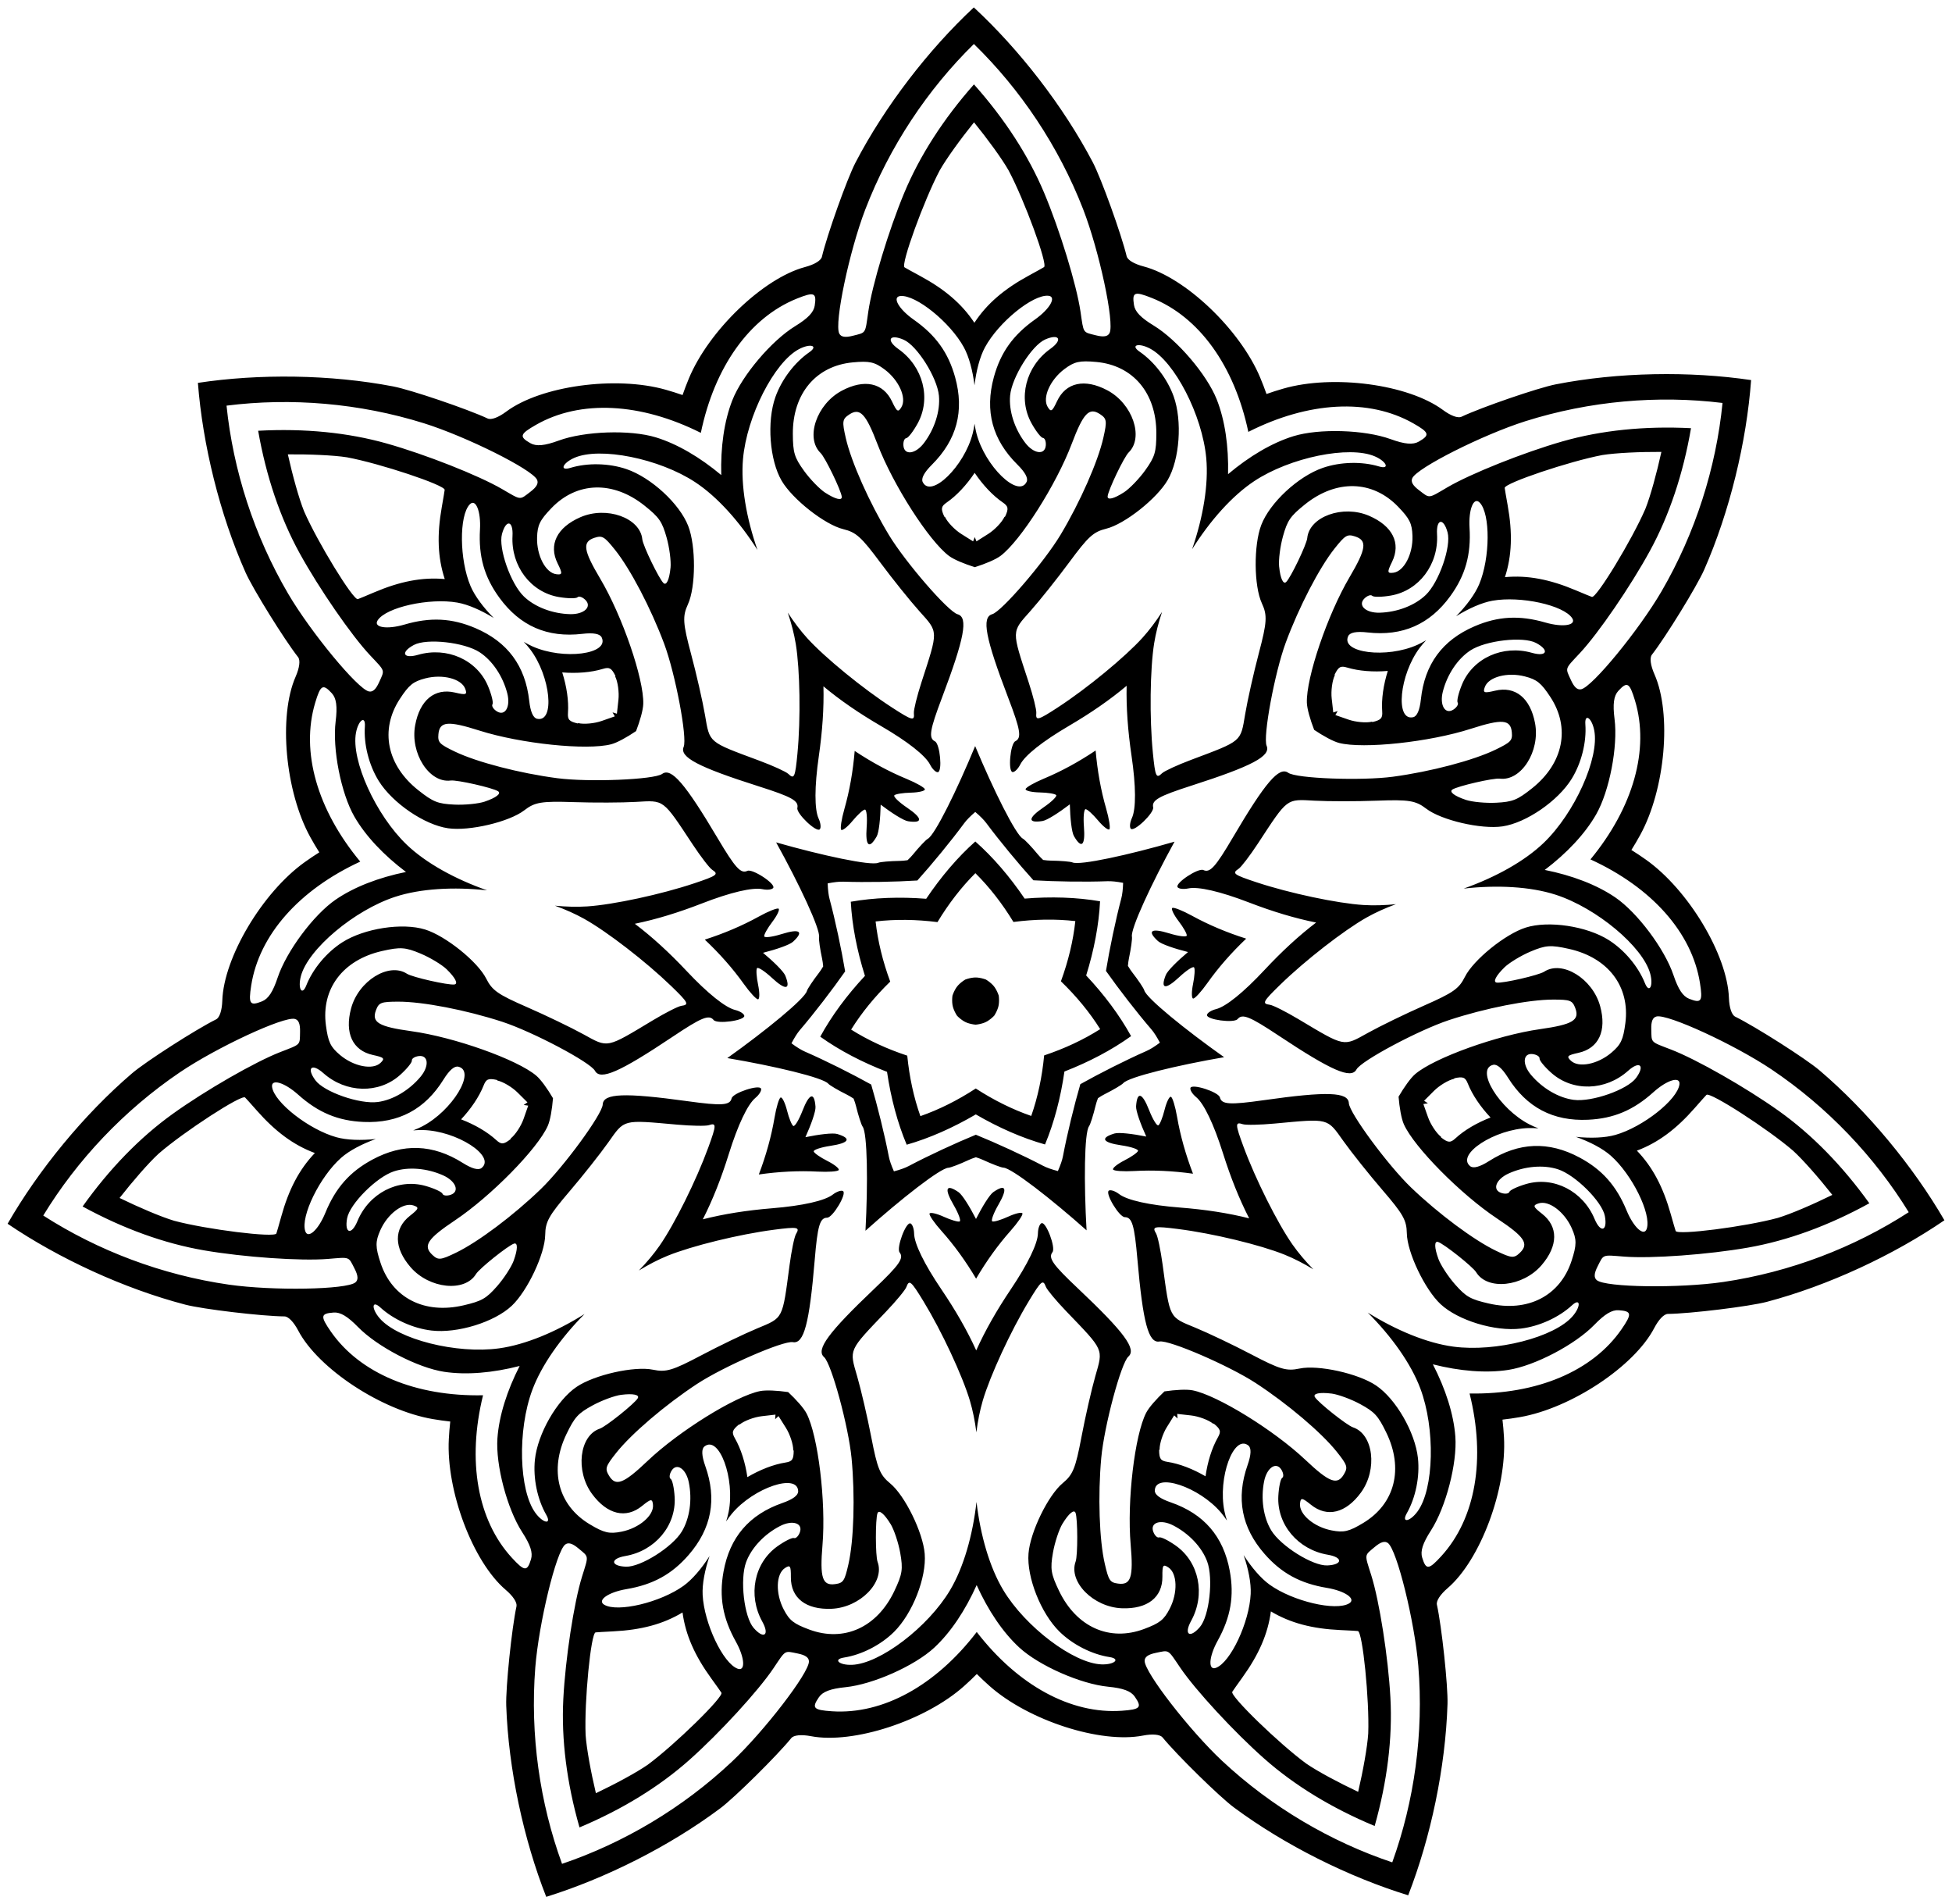 <?xml version="1.0" encoding="utf-8"?>

<!DOCTYPE svg PUBLIC "-//W3C//DTD SVG 1.1//EN" "http://www.w3.org/Graphics/SVG/1.1/DTD/svg11.dtd">
<svg version="1.1" id="Layer_1" xmlns="http://www.w3.org/2000/svg" xmlns:xlink="http://www.w3.org/1999/xlink" x="0px" y="0px"
	 viewBox="0 0 1653.332 1612.539" enable-background="new 0 0 1653.332 1612.539" xml:space="preserve">
<path id="path4228" d="M1009.711,465.056c9.306-26.936,14.034-54.712,11.976-77.112
	c-3.326-36.23-26.759-81.801-47.698-92.805c-9.659-5.077-16.861-2.906-8.772,2.645
	c12.502,8.58,23.541,23.064,28.85,37.837c7.448,20.756,5.117,53.447-5.061,70.926
	c-9.156,15.734-36.404,37.289-52.017,41.15c-10.898,2.692-15.187,6.586-31.314,28.431
	c-10.276,13.923-25.1,32.507-32.941,41.308c-16.122,18.108-16.062,15.859-1.538,60.11
	c3.843,11.714,6.789,23.485,6.545,26.16c-0.632,6.909,1.243,6.42,18.511-4.835l-0.011-0.004
	c24.552-15.998,56.663-42.444,71.481-58.836c5.822-6.456,11.363-13.832,16.526-21.854
	c-3.021,9.049-5.3,17.988-6.687,26.57c-3.499,21.819-4.005,63.415-1.1,92.575l-0.01-0.006
	c2.041,20.51,2.833,22.278,7.824,17.459c1.932-1.866,12.953-6.941,24.493-11.281
	c43.594-16.391,41.879-14.936,45.898-38.845c1.951-11.625,7.154-34.82,11.572-51.551
	c6.931-26.254,7.28-32.037,2.553-42.219c-6.768-14.589-7.029-49.331-0.497-66.323
	c7.252-18.88,31.278-41.173,52.124-48.365c14.842-5.114,33.047-5.579,47.566-1.206
	c9.393,2.829,6.576-4.145-3.432-8.495c-21.692-9.432-71.895,0.84-102.223,20.937
	C1043.575,419.849,1024.882,440.931,1009.711,465.056z M1239.753,752.461c26.861-9.518,51.526-23.14,67.755-38.716
	c26.252-25.19,47.27-71.923,42.818-95.155c-2.053-10.717-8.241-14.994-7.537-5.209
	c1.087,15.123-3.354,32.785-11.595,46.147c-11.584,18.765-38.597,37.324-58.607,40.265
	c-18.01,2.651-51.852-5.212-64.604-15.012c-8.899-6.842-14.618-7.768-41.753-6.756
	c-17.292,0.646-41.064,0.643-52.834,0.001c-24.209-1.315-22.414-2.67-47.955,36.276
	c-6.762,10.309-14.128,19.951-16.372,21.427c-5.796,3.814-4.244,4.974,15.321,11.458l-0.004-0.011
	c27.816,9.221,68.513,17.838,90.568,19.203c8.677,0.526,17.899,0.26,27.39-0.705
	c-8.958,3.281-17.369,7.072-24.943,11.338c-19.24,10.868-52.076,36.407-73.064,56.859l-0.002-0.011
	c-14.763,14.383-15.652,16.106-8.772,17.002c2.663,0.347,13.503,5.8,24.091,12.115
	c39.995,23.863,37.788,23.43,58.987,11.665c10.305-5.723,31.684-16.117,47.52-23.094
	c24.847-10.951,29.586-14.283,34.6-24.327c7.186-14.388,34.186-36.253,51.544-41.741
	c19.283-6.102,51.692-1.217,70.312,10.597c13.252,8.415,24.966,22.359,30.599,36.436
	c3.644,9.108,7.341,2.557,4.502-7.98c-6.15-22.841-45.483-55.686-80.104-66.867
	C1296.21,750.75,1268.073,749.28,1239.753,752.461z M1158.479,1111.508c24.19,15.066,50.217,25.857,72.514,28.834
	c36.062,4.819,85.704-7.886,101.092-25.851c7.099-8.287,6.585-15.791-0.627-9.141
	c-11.146,10.279-27.724,17.819-43.308,19.707c-21.893,2.643-53.246-6.905-68.022-20.716
	c-13.302-12.428-28.254-43.789-28.543-59.869c-0.199-11.224-3.042-16.272-20.751-36.856
	c-11.287-13.117-26.106-31.704-32.942-41.307c-14.066-19.747-11.888-19.188-58.261-14.875
	c-12.276,1.14-24.407,1.393-26.96,0.559c-6.596-2.153-6.535-0.217,0.594,19.122l0.007-0.01
	c10.134,27.496,28.771,64.687,41.455,82.781c4.999,7.112,10.957,14.156,17.629,20.975
	c-8.15-4.958-16.358-9.17-24.416-12.432c-20.493-8.267-60.934-18.015-90.009-21.673l0.008-0.009
	c-20.45-2.574-22.35-2.195-18.762,3.743c1.389,2.299,3.885,14.173,5.548,26.389
	c6.279,46.148,5.242,44.152,27.658,53.391c10.9,4.489,32.355,14.723,47.684,22.754
	c24.053,12.599,29.613,14.227,40.592,11.884c15.729-3.352,49.659,4.124,64.771,14.273
	c16.793,11.272,33.181,39.655,35.554,61.579c1.683,15.607-1.915,33.46-9.409,46.641
	c-4.849,8.528,2.578,7.333,9.046-1.456c14.023-19.05,15.179-70.279,2.334-104.319
	C1195.017,1154.582,1178.623,1131.667,1158.479,1111.508z M827.091,1271.829c3.303,28.306,11.094,55.383,22.668,74.672
	c18.717,31.199,59.601,62.09,83.241,62.919c10.905,0.384,16.452-4.697,6.756-6.189
	c-14.986-2.306-31.217-10.566-42.41-21.573c-15.716-15.469-27.8-45.935-26.214-66.098
	c1.423-18.149,16.62-49.392,29.011-59.644c8.651-7.154,10.826-12.523,15.877-39.203
	c3.218-17.003,8.51-40.178,11.756-51.51c6.669-23.31,7.59-21.258-24.695-54.825
	c-8.545-8.887-16.306-18.214-17.247-20.729c-2.429-6.499-3.905-5.245-14.58,12.387l0.012-0.001
	c-15.179,25.067-32.636,62.825-38.874,84.024c-2.444,8.343-4.236,17.392-5.407,26.86
	c-1.205-9.464-3.029-18.507-5.503-26.841c-6.314-21.176-23.906-58.872-39.175-83.884l0.012,0.001
	c-10.738-17.594-12.219-18.843-14.624-12.335c-0.931,2.519-8.659,11.874-17.172,20.791
	c-32.165,33.682-31.251,31.627-24.499,54.913c3.287,11.32,8.662,34.476,11.941,51.467
	c5.147,26.661,7.341,32.023,16.018,39.145c12.428,10.207,27.737,41.396,29.225,59.54
	c1.658,20.157-10.316,50.666-25.977,66.191c-11.153,11.047-27.354,19.365-42.332,21.724
	c-9.691,1.526-4.126,6.588,6.778,6.165c23.637-0.914,64.41-31.951,83.015-63.217
	C816.195,1327.252,823.89,1300.147,827.091,1271.829z M495.13,1112.697c-20.071,20.231-36.383,43.205-44.247,64.28
	c-12.723,34.085-11.383,85.311,2.708,104.31c6.499,8.765,13.93,9.934,9.051,1.423
	c-7.541-13.154-11.203-30.994-9.576-46.607c2.295-21.932,18.58-50.374,35.333-61.706
	c15.076-10.203,48.978-17.801,64.72-14.505c10.987,2.304,16.541,0.656,40.549-12.029
	c15.299-8.085,36.718-18.397,47.602-22.924c22.382-9.32,21.352-7.32,27.466-53.49
	c1.62-12.222,4.073-24.105,5.454-26.408c3.567-5.951,1.665-6.323-18.775-3.676l0.008,0.009
	c-29.062,3.761-69.467,13.655-89.93,21.995c-8.046,3.291-16.239,7.532-24.372,12.52
	c6.648-6.843,12.58-13.907,17.554-21.038c12.619-18.14,31.123-55.397,41.158-82.93l0.007,0.01
	c7.06-19.365,7.113-21.302,0.526-19.125c-2.55,0.843-14.682,0.634-26.962-0.463
	c-46.388-4.147-44.212-4.714-58.207,15.084c-6.801,9.628-21.554,28.268-32.794,41.425
	c-17.635,20.647-20.459,25.705-20.618,36.93c-0.232,16.081-15.071,47.496-28.328,59.971
	c-14.726,13.864-46.044,23.524-67.947,20.96c-15.591-1.832-32.195-9.312-43.378-19.551
	c-7.235-6.625-7.723,0.881-0.594,9.143c15.452,17.91,65.14,30.437,101.184,25.489
	C445.006,1138.734,470.995,1127.851,495.13,1112.697z M412.57,753.943c-28.331-3.079-56.463-1.508-77.844,5.484
	c-34.581,11.305-73.796,44.291-79.864,67.153c-2.801,10.547,0.919,17.085,4.531,7.964
	c5.583-14.097,17.247-28.083,30.469-36.546c18.578-11.88,50.969-16.881,70.274-10.849
	c17.377,5.425,44.455,27.194,51.693,41.556c5.049,10.026,9.8,13.341,34.687,24.203
	c15.861,6.92,37.277,17.237,47.602,22.924c21.241,11.688,19.036,12.13,58.945-11.877
	c10.565-6.354,21.386-11.845,24.047-12.201c6.877-0.921,5.982-2.64-8.832-16.971l-0.002,0.012
	c-21.061-20.377-53.988-45.798-73.267-56.597c-7.59-4.239-16.014-8-24.984-11.248
	c9.495,0.931,18.717,1.165,27.392,0.607c22.05-1.444,62.716-10.207,90.499-19.527l-0.003,0.011
	c19.542-6.554,21.089-7.72,15.28-11.513c-2.249-1.468-9.649-11.084-16.449-21.368
	c-25.68-38.853-23.88-37.505-48.084-36.104c-11.768,0.685-35.539,0.773-52.834,0.189
	c-27.138-0.915-32.853,0.031-41.728,6.905c-12.717,9.845-46.53,17.83-64.55,15.243
	c-20.021-2.869-47.1-21.332-58.751-40.055c-8.288-13.332-12.793-30.977-11.76-46.105
	c0.668-9.787-5.504-5.488-7.519,5.236c-4.369,23.247,16.817,69.905,43.159,95.001
	C360.961,730.988,385.675,744.521,412.57,753.943z M641.58,465.715c-15.257-24.07-34.026-45.085-52.822-57.441
	c-30.4-19.988-80.639-30.081-102.297-20.571c-9.992,4.386-12.785,11.371-3.401,8.507
	c14.502-4.425,32.71-4.025,47.57,1.035c20.872,7.118,44.977,29.324,52.297,48.178
	c6.593,16.969,6.456,51.712-0.26,66.325c-4.69,10.199-4.32,15.98,2.705,42.209
	c4.478,16.715,9.765,39.891,11.757,51.51c4.105,23.895,2.385,22.446,46.037,38.68
	c11.555,4.299,22.594,9.335,24.533,11.194c5.008,4.802,5.794,3.031,7.761-17.487l-0.01,0.006
	c2.8-29.17,2.145-70.764-1.432-92.57c-1.418-8.577-3.73-17.508-6.783-26.546
	c5.192,8.004,10.759,15.36,16.604,21.795c14.877,16.34,47.083,42.669,71.692,58.58l-0.011,0.004
	c17.308,11.192,19.185,11.675,18.528,4.768c-0.254-2.674,2.649-14.455,6.451-26.183
	c14.365-44.302,14.434-42.054-1.753-60.104c-7.873-8.773-22.763-27.304-33.089-41.19
	c-16.205-21.788-20.508-25.666-31.416-28.319c-15.626-3.804-42.951-25.262-52.164-40.963
	c-10.24-17.442-12.689-50.125-5.315-70.907c5.256-14.792,16.243-29.316,28.714-37.94
	c8.069-5.58,0.859-7.725-8.782-2.614c-20.899,11.079-44.169,56.733-47.365,92.975
	C627.35,411.054,632.178,438.813,641.58,465.715z M1132.986,602.152l-1.938,3.372l11.142,3.862
	c6.127,2.126,15.036,2.918,19.792,1.763l0.574,0.274c7.206-1.749,8.567-3.255,8.155-9.019
	c-0.746-10.365,1.065-22.538,4.746-34.245c-12.229,1.028-24.503,0.128-34.453-2.87
	c-5.534-1.665-7.301-0.667-10.586,5.981l0.141,0.62c-2.169,4.387-3.348,13.254-2.615,19.698l1.327,11.717
	L1132.986,602.152z M1209.427,934.319l-3.845,0.587l3.928,11.119c2.158,6.116,7.093,13.575,10.962,16.573
	l0.144,0.619c5.86,4.544,7.886,4.669,12.135,0.752c7.638-7.046,18.284-13.22,29.732-17.641
	c-8.428-8.92-15.377-19.077-19.237-28.725c-2.149-5.365-4.031-6.124-11.277-4.547l-0.397,0.497
	c-4.782,1.04-12.449,5.646-17.03,10.237l-8.333,8.344L1209.427,934.319z M997.389,1201.186l-2.856-2.64
	l-6.244,10.003c-3.436,5.5-6.191,14.01-6.123,18.903l-0.394,0.499c0.101,7.414,1.267,9.076,6.978,9.957
	c10.271,1.579,21.735,6.053,32.33,12.247c1.719-12.151,5.327-23.917,10.464-32.95
	c2.855-5.025,2.275-6.97-3.476-11.651l-0.636-0c-3.794-3.091-12.176-6.213-18.622-6.933l-11.719-1.313
	L997.389,1201.186z M656.54,1201.797l0.283-3.879l-11.714,1.355c-6.443,0.743-14.813,3.895-18.597,6.999
	l-0.636,0.003c-5.734,4.702-6.307,6.649-3.434,11.664c5.169,9.015,8.819,20.768,10.582,32.912
	c10.572-6.232,22.021-10.747,32.286-12.363c5.708-0.901,6.868-2.567,6.942-9.982l-0.396-0.497
	c0.051-4.894-2.734-13.393-6.191-18.881l-6.28-9.981L656.54,1201.797z M443.547,935.691l3.209-2.197l-8.363-8.313
	c-4.598-4.574-12.281-9.153-17.067-10.176l-0.398-0.495c-7.251-1.551-9.131-0.785-11.26,4.588
	c-3.825,9.662-10.738,19.844-19.134,28.794c11.464,4.38,22.132,10.516,29.795,17.534
	c4.263,3.901,6.289,3.769,12.133-0.796l0.142-0.62c3.858-3.011,8.767-10.489,10.902-16.612l3.888-11.133
	L443.547,935.691z M518.798,603.252l3.719,1.139l1.286-11.722c0.71-6.447-0.501-15.309-2.686-19.688l0.139-0.62
	c-3.308-6.636-5.079-7.628-10.607-5.943c-9.939,3.034-22.209,3.977-34.442,2.994
	c3.723,11.694,5.577,23.86,4.868,34.227c-0.392,5.766,0.975,7.267,8.187,8.989l0.573-0.276
	c4.76,1.138,13.666,0.315,19.786-1.834l11.128-3.902L518.798,603.252z M825.626,454.813l1.428,3.618l9.966-6.303
	c5.482-3.465,11.657-9.936,13.718-14.375l0.572-0.278c3.126-6.724,2.797-8.727-1.967-11.999
	c-8.569-5.879-16.957-14.884-23.815-25.061c-6.821,10.202-15.177,19.237-23.725,25.147
	c-4.752,3.288-5.074,5.293-1.924,12.006l0.573,0.276c2.078,4.431,8.275,10.881,13.77,14.326l9.989,6.268
	L825.626,454.813z M1274.675,488.742c19.165-1.8,38.066,1.869,59.888,11.081c6.763,2.854,12.957,5.398,13.767,5.653
	c3.864,1.212,34.084-48.554,45.296-74.564c4.311-10.787,9.698-30.605,13.56-48.233
	c-18.045-0.092-38.562,0.824-50.032,2.667c-27.834,5.244-83.011,23.829-82.675,27.865
	c0.071,0.846,1.197,7.446,2.501,14.671C1281.188,451.191,1280.629,470.437,1274.675,488.742z M1386.437,974.386
	c13.356,13.862,22.272,30.927,28.676,53.731c1.986,7.067,3.858,13.495,4.164,14.288
	c1.462,3.777,59.212-3.625,86.538-11.076c11.121-3.355,29.975-11.5,46.165-19.471
	c-11.179-14.166-24.687-29.636-33.279-37.453c-21.454-18.493-70.387-50.043-73.333-47.264
	c-0.617,0.583-5.075,5.578-9.911,11.102C1419.856,956.066,1404.46,967.628,1386.437,974.386z M1076.427,1364.559
	c-2.51,19.085-10.293,36.696-24.129,55.92c-4.287,5.959-8.146,11.431-8.575,12.164
	c-2.042,3.497,39.752,44.033,62.615,60.753c9.557,6.603,27.68,16.265,44.006,23.953
	c4.105-17.572,7.778-37.779,8.533-49.371c1.082-28.303-4.76-86.232-8.77-86.802
	c-0.841-0.119-7.526-0.49-14.859-0.827C1111.587,1379.265,1092.948,1374.437,1076.427,1364.559z M578.089,1365.452
	c-16.486,9.937-35.107,14.832-58.765,16.001c-7.332,0.363-14.016,0.758-14.856,0.88
	c-4.007,0.585-9.642,58.534-8.458,86.833c0.796,11.589,4.542,31.782,8.71,49.34
	c16.298-7.747,34.386-17.474,43.92-24.111c22.803-16.801,64.451-57.487,62.397-60.977
	c-0.431-0.731-4.309-6.189-8.618-12.133C588.514,1402.111,580.668,1384.528,578.089,1365.452z M266.683,976.393
	c-18.048-6.694-33.485-18.201-49.149-35.968c-4.855-5.506-9.332-10.485-9.951-11.066
	c-2.955-2.769-51.775,28.957-73.163,47.527c-8.564,7.849-22.017,23.367-33.145,37.572
	c16.218,7.913,35.101,15.99,46.234,19.305c27.353,7.353,85.129,14.548,86.578,10.766
	c0.303-0.793,2.152-7.228,4.112-14.303C244.522,1007.399,253.376,990.303,266.683,976.393z M376.702,490.351
	c-6.019-18.284-6.648-37.528-2.523-60.852c1.277-7.229,2.379-13.833,2.448-14.679
	c0.322-4.037-54.921-22.425-82.774-27.569c-11.476-1.802-31.996-2.644-50.041-2.488
	c3.925,17.613,9.384,37.412,13.733,48.184c11.306,25.97,41.704,75.627,45.563,74.401
	c0.809-0.258,6.993-2.824,13.746-5.702C338.643,492.357,357.531,488.62,376.702,490.351z M825.301,273.326
	c10.542-16.106,25.195-28.596,46.003-39.913c6.448-3.509,12.299-6.764,13.003-7.239
	c3.357-2.265-16.71-56.92-30.055-81.904c-5.746-10.096-17.882-26.664-29.255-40.675
	c-11.323,14.051-23.399,30.663-29.109,40.779c-13.255,25.031-33.126,79.758-29.761,82.011
	c0.706,0.472,6.568,3.707,13.029,7.192C800.004,244.821,814.702,257.258,825.301,273.326z M952.014,416.883
	c4.775-3.096,12.888-11.506,18.033-18.693c8.131-11.356,9.352-15.452,9.364-31.374
	c0.026-34.006-19.754-57.463-50.868-60.309c-14.146-1.294-18.573-0.303-27.017,6.05
	c-12.132,9.13-18.819,24.22-14.169,31.986c2.783,4.64,3.81,4.024,7.929-4.774
	c7.474-15.951,23.424-19.423,42.591-9.275c21.348,11.302,31.186,39.901,18.085,52.651
	c-3.889,3.789-17.315,31.797-17.803,37.14c-0.318,3.481,5.373,2.075,13.84-3.417L952.014,416.883z M567.943,480.789
	c0.556-5.664-0.961-17.25-3.372-25.754c-3.809-13.438-6.25-16.946-18.691-26.882
	c-26.571-21.223-57.243-20.384-78.867,2.169c-9.832,10.253-11.817,14.332-12.115,24.894
	c-0.426,15.177,7.202,29.815,16.173,31.021c5.363,0.717,5.521-0.47,1.211-9.176
	c-7.811-15.788-0.581-30.424,19.303-39.082c22.147-9.644,50.64,0.496,52.44,18.687
	c0.537,5.403,14.065,33.362,17.937,37.075c2.523,2.419,4.972-2.907,5.957-12.951L567.943,480.789z M378.444,820.913
	c-4.081-3.966-14.085-10.004-22.237-13.421c-12.881-5.4-17.145-5.679-32.671-2.147
	c-33.16,7.541-51.627,32.045-47.477,63.013c1.887,14.079,3.838,18.175,11.91,24.993
	c11.6,9.796,27.8,12.958,34.337,6.696c3.905-3.746,3.075-4.609-6.419-6.668
	c-17.214-3.737-24.148-18.515-18.52-39.459c6.269-23.328,31.962-39.283,47.306-29.348
	c4.559,2.949,34.853,9.805,40.17,9.092c3.464-0.464,0.827-5.7-6.412-12.732L378.444,820.913z M526.212,1181.133
	c-5.645,0.718-16.604,4.775-24.358,9.018c-12.253,6.704-15.13,9.864-22.049,24.204
	c-14.778,30.627-7.135,60.343,19.664,76.407c12.184,7.303,16.602,8.331,26.966,6.271
	c14.891-2.962,27.464-13.656,26.644-22.671c-0.494-5.388-1.687-5.278-9.216,0.861
	c-13.655,11.128-29.532,7.336-42.398-10.122c-14.33-19.446-10.785-49.481,6.55-55.284
	c5.148-1.726,29.396-21.136,32.154-25.737c1.797-2.998-3.94-4.2-13.952-2.926L526.212,1181.133z
	 M899.976,1290.197c-2.958,4.862-6.619,15.958-8.136,24.666c-2.399,13.759-1.721,17.979,5.176,32.33
	c14.731,30.65,42.73,43.202,71.998,32.265c13.307-4.972,16.865-7.786,21.716-17.173
	c6.969-13.489,6.447-29.987-1.112-34.966c-4.521-2.973-5.178-1.972-5.072,7.742
	c0.187,17.614-12.677,27.663-34.349,26.836c-24.138-0.92-45.41-22.419-39.139-39.59
	c1.86-5.101,1.804-36.161-0.074-41.186c-1.223-3.274-5.741,0.462-10.987,9.084L899.976,1290.197z M1218.283,1065.977
	c1.956,5.344,8.35,15.125,14.212,21.741c9.262,10.454,12.983,12.556,28.504,16.11
	c33.148,7.593,60.418-6.472,70.116-36.173c4.409-13.504,4.428-18.04,0.114-27.685
	c-6.201-13.859-19.425-23.737-28.031-20.931c-5.143,1.681-4.77,2.819,2.89,8.793
	c13.888,10.836,13.724,27.159-0.434,43.587c-15.769,18.298-45.84,21.525-55.355,5.916
	c-2.828-4.635-27.147-23.956-32.247-25.621c-3.323-1.085-3.218,4.776,0.252,14.253L1218.283,1065.977z
	 M1241.442,677.316c5.398,1.802,17.031,2.902,25.858,2.444c13.948-0.723,17.912-2.322,30.368-12.241
	c26.604-21.182,32.61-51.272,15.435-77.372c-7.809-11.867-11.343-14.71-21.574-17.351
	c-14.702-3.793-30.67,0.387-33.842,8.865c-1.893,5.069-0.77,5.487,8.677,3.222
	c17.131-4.102,29.79,6.204,33.807,27.516c4.474,23.737-11.752,49.26-29.888,46.967
	c-5.387-0.679-35.656,6.288-40.137,9.237c-2.92,1.921,1.728,5.494,11.301,8.69L1241.442,677.316z
	 M1083.424,479.866c1.021,10.041,3.489,15.358,6.003,12.93c3.859-3.727,17.286-31.734,17.804-37.139
	c1.734-18.198,30.192-28.439,52.373-18.875c19.915,8.587,27.197,23.196,19.443,39.013
	c-4.279,8.722-4.117,9.908,1.244,9.172c8.967-1.238,16.543-15.903,16.062-31.078
	c-0.336-10.561-2.336-14.633-12.204-24.851c-21.705-22.474-52.38-23.204-78.874-1.886
	c-12.406,9.981-14.834,13.498-18.595,26.949c-2.381,8.513-3.856,20.104-3.279,25.766L1083.424,479.866z
	 M699.119,417.318c8.487,5.462,14.183,6.848,13.852,3.368c-0.508-5.341-14.033-33.301-17.936-37.076
	c-13.146-12.702-3.411-41.336,17.897-52.715c19.13-10.216,35.093-6.801,42.624,9.123
	c4.151,8.783,5.18,9.396,7.946,4.746c4.623-7.782-2.119-22.849-14.284-31.935
	c-8.466-6.322-12.897-7.297-27.038-5.953c-31.104,2.957-50.8,26.485-50.652,60.491
	c0.069,15.922,1.304,20.014,9.476,31.34c5.171,7.169,13.314,15.549,18.1,18.628L699.119,417.318z M410.606,678.782
	c9.562-3.23,14.197-6.819,11.27-8.73c-4.492-2.933-34.785-9.791-40.17-9.093
	c-18.127,2.358-34.445-23.106-30.056-46.859c3.94-21.326,16.563-31.677,33.708-27.637
	c9.455,2.231,10.576,1.809,8.665-3.253c-3.202-8.466-19.185-12.589-33.873-8.744
	c-10.222,2.677-13.746,5.533-21.512,17.428c-17.081,26.162-10.967,56.23,15.713,77.317
	c12.492,9.874,16.46,11.459,30.411,12.132c8.829,0.427,20.458-0.715,25.849-2.536L410.606,678.782z
	 M435.142,1067.371c3.437-9.49,3.52-15.351,0.201-14.254c-5.094,1.683-29.343,21.091-32.155,25.737
	c-9.458,15.643-39.541,12.524-55.376-5.718c-14.217-16.377-14.439-32.7-0.591-43.585
	c7.639-6.001,8.008-7.141,2.859-8.803c-8.616-2.775-21.804,7.151-27.956,21.032
	c-4.28,9.661-4.244,14.197,0.213,27.685c9.804,29.666,37.125,43.633,70.245,35.922
	c15.508-3.61,19.222-5.725,28.446-16.212c5.838-6.637,12.197-16.44,14.134-21.791L435.142,1067.371z
	 M754.251,1290.468c-5.277-8.603-9.807-12.323-11.019-9.045c-1.86,5.032-1.805,36.092,0.073,41.186
	c6.333,17.148-14.862,38.723-38.996,39.73c-21.668,0.904-34.568-9.099-34.444-26.713
	c0.071-9.714-0.59-10.713-5.1-7.724c-7.542,5.006-8.004,21.506-0.987,34.97
	c4.885,9.369,8.453,12.17,21.778,17.095c29.307,10.831,57.261-1.82,71.882-32.523
	c6.846-14.376,7.508-18.598,5.061-32.348c-1.549-8.702-5.249-19.786-8.225-24.637L754.251,1290.468z
	 M1127.637,1180.078c-10.016-1.239-15.749-0.016-13.942,2.976c2.775,4.592,27.092,23.914,32.246,25.622
	c17.355,5.74,21.008,35.763,6.748,55.26c-12.803,17.505-28.667,21.354-42.361,10.274
	c-7.551-6.112-8.744-6.218-9.218-0.828c-0.788,9.017,11.823,19.667,26.725,22.575
	c10.371,2.023,14.786,0.979,26.943-6.368c26.741-16.16,34.278-45.903,19.39-76.477
	c-6.971-14.316-9.859-17.466-22.136-24.125c-7.769-4.215-18.742-8.232-24.39-8.93L1127.637,1180.078z
	 M1274.133,819.326c-7.214,7.059-9.832,12.304-6.366,12.755c5.32,0.693,35.589-6.271,40.138-9.236
	c15.309-9.99,41.059,5.873,47.411,29.178c5.703,20.924-1.178,35.726-18.379,39.525
	c-9.487,2.092-10.313,2.959-6.395,6.691c6.559,6.239,22.748,3.018,34.312-6.819
	c8.048-6.847,9.984-10.95,11.82-25.036c4.038-30.982-14.517-55.42-47.703-62.842
	c-15.539-3.476-19.802-3.182-32.663,2.264c-8.14,3.446-18.122,9.52-22.189,13.501L1274.133,819.326z
	 M825.454,358.802c0.409,2.875,0.94,5.617,1.598,8.175c7.145,27.758,35.534,55.238,42.479,41.099l0,0.013
	c1.517-3.08-1.146-8.086-7.818-14.692c-21.174-20.97-27.754-45.371-19.94-73.972
	c5.713-20.907,16.279-35.726,34.927-48.926c12.67-8.981,18.489-19.379,11.223-20.043
	c-13.117-1.2-42.14,22.418-53.63,43.613c-4.36,8.053-7.425,19.803-8.897,32.22
	c-1.516-12.412-4.624-24.151-9.012-32.188c-11.566-21.154-40.673-44.667-53.786-43.421
	c-7.264,0.691-1.408,11.067,11.294,20.003c18.695,13.133,29.314,27.914,35.102,48.801
	c7.917,28.573,1.425,52.997-19.674,74.043c-6.648,6.629-9.293,11.645-7.765,14.72l0-0.013
	c6.995,14.113,35.285-13.468,42.331-41.251C824.535,364.423,825.056,361.679,825.454,358.802z M1207.943,542.155
	c-1.993,2.112-3.806,4.237-5.395,6.346c-17.247,22.893-21.031,62.222-5.648,58.836l-0.01,0.008
	c3.354-0.735,5.607-5.938,6.612-15.273c3.193-29.63,18.168-49.988,45.402-61.71
	c19.908-8.569,38.081-9.547,60.029-3.198c14.921,4.306,26.679,2.373,22.668-3.723
	c-7.24-11.003-43.801-18.969-67.536-14.737c-9.014,1.613-20.112,6.542-30.738,13.133
	c8.758-8.924,15.999-18.673,19.547-27.115c9.328-22.232,9.563-59.649,0.413-69.124
	c-5.069-5.249-9.53,5.8-8.597,21.302c1.388,22.805-3.547,40.323-16.268,57.871
	c-17.403,24.005-40.547,34.157-70.156,30.783c-9.328-1.064-14.899-0.005-16.35,3.107l0.011-0.008
	c-6.673,14.269,32.53,19.19,58.645,7.376C1202.975,544.941,1205.445,543.637,1207.943,542.155z M1303.069,955.515
	c-2.894-0.241-5.685-0.334-8.326-0.261c-28.652,0.789-61.76,22.352-49.521,32.268l-0.013-0.003
	c2.666,2.164,8.139,0.682,16.063-4.353c25.156-15.977,50.41-16.962,76.555-2.979
	c19.112,10.222,31.208,23.821,39.928,44.938c5.937,14.351,14.779,22.338,17.044,15.401
	c4.088-12.521-12.479-46.072-30.586-61.99c-6.881-6.042-17.654-11.646-29.433-15.844
	c12.438,1.284,24.574,0.866,33.386-1.624c23.197-6.569,52.598-29.714,54.301-42.776
	c0.943-7.236-10.477-3.835-22.015,6.56c-16.964,15.304-33.737,22.368-55.388,23.363
	c-29.618,1.36-51.986-10.404-67.809-35.657c-4.984-7.956-9.285-11.651-12.623-10.846l0.013,0.003
	c-15.316,3.679,5.279,37.398,30.798,50.449C1297.794,953.368,1300.354,954.487,1303.069,955.515z M1039.202,1287.614
	c-1.616-2.413-3.284-4.653-4.987-6.672c-18.481-21.909-55.982-34.35-56.104-18.598l-0.006-0.012
	c-0.03,3.433,4.541,6.788,13.418,9.845c28.176,9.706,44.691,28.836,50.06,57.995
	c3.924,21.316,0.834,39.251-10.24,59.235c-7.518,13.589-8.25,25.482-1.415,22.928
	c12.339-4.611,28.24-38.482,29.396-62.563c0.434-9.147-1.902-21.064-5.964-32.89
	c6.751,10.525,14.645,19.753,22.086,25.09c19.599,14.041,56.026,22.596,67.299,15.784
	c6.245-3.774-3.534-10.582-18.855-13.121c-22.542-3.721-38.523-12.431-52.8-28.738
	c-19.53-22.308-24.278-47.131-14.4-75.247c3.113-8.857,3.32-14.524,0.61-16.631l0.006,0.012
	c-12.426-9.681-25.948,27.444-20.241,55.533C1037.592,1282.151,1038.313,1284.85,1039.202,1287.614z
	 M615.038,1288.374c0.879-2.768,1.591-5.468,2.107-8.059c5.606-28.109-8.048-65.185-20.44-55.46l0.006-0.012
	c-2.703,2.117-2.476,7.783,0.669,16.629c9.979,28.081,5.32,52.92-14.13,75.298
	c-14.218,16.358-30.168,25.125-52.696,28.927c-15.312,2.595-25.066,9.438-18.808,13.189
	c11.297,6.772,47.694-1.914,67.242-16.025c7.422-5.364,15.282-14.62,21.996-25.169
	c-4.019,11.84-6.312,23.765-5.846,32.911c1.242,24.077,17.265,57.891,29.62,62.458
	c6.844,2.53,6.07-9.361-1.497-22.922c-11.145-19.944-14.3-37.868-10.452-59.198
	c5.264-29.178,21.711-48.367,49.852-58.174c8.866-3.088,13.425-6.46,13.383-9.893l-0.006,0.012
	c-0.179-15.751-37.635-3.175-56.037,18.799C618.305,1283.709,616.645,1285.955,615.038,1288.374z M349.982,957.223
	c2.712-1.038,5.267-2.166,7.614-3.377c25.472-13.143,45.946-46.935,30.616-50.559l0.013-0.003
	c-3.341-0.793-7.629,2.917-12.584,10.891c-15.733,25.31-38.058,37.154-67.681,35.9
	c-21.654-0.917-38.453-7.921-55.471-23.164c-11.575-10.354-23.007-13.713-22.038-6.481
	c1.749,13.055,31.233,36.095,54.454,42.581c8.821,2.458,20.959,2.833,33.392,1.504
	c-11.763,4.24-22.516,9.882-29.376,15.949c-18.05,15.983-34.497,49.593-30.364,62.099
	c2.29,6.928,11.103-1.09,16.988-15.462c8.644-21.149,20.691-34.791,39.766-45.081
	c26.095-14.076,51.352-13.182,76.565,2.705c7.942,5.006,13.421,6.469,16.079,4.295l-0.013,0.003
	c12.203-9.96-20.982-31.404-49.637-32.09C355.666,956.869,352.875,956.972,349.982,957.223z M443.626,543.525
	c2.502,1.473,4.977,2.768,7.388,3.848c26.157,11.72,65.342,6.659,58.618-7.586l0.01,0.008
	c-1.463-3.106-7.037-4.146-16.361-3.048c-29.597,3.48-52.777-6.59-70.266-30.532
	c-12.784-17.502-17.782-35.002-16.476-57.812c0.878-15.505-3.623-26.538-8.673-21.271
	c-9.116,9.507-8.747,46.924,0.66,69.122c3.578,8.43,10.853,18.152,19.644,27.045
	c-10.649-6.553-21.765-11.443-30.785-13.023c-23.75-4.147-60.282,3.95-67.483,14.979
	c-3.989,6.11,7.775,8.001,22.681,3.641c21.924-6.428,40.101-5.515,60.04,2.983
	c27.275,11.625,42.323,31.929,45.623,61.547c1.038,9.331,3.31,14.526,6.667,15.249l-0.01-0.008
	c15.396,3.33,11.47-35.984-5.859-58.816C447.447,547.748,445.626,545.63,443.626,543.525z M885.774,377.276
	c0.309-3.379-0.771-6.268-2.4-6.416s-5.998-5.751-9.705-12.452c-11.709-21.146-4.852-48.135,16.002-63.018
	c10.717-7.643,7.665-13.167-4.381-7.929c-11.313,4.918-28.32,32.08-29.729,47.485
	c-1.173,12.832,3.665,28.012,12.741,39.966c7.183,9.458,16.706,10.749,17.471,2.373L885.774,377.276z
	 M495.678,507.883c-2.449-2.349-5.381-3.305-6.513-2.124c-1.132,1.181-8.236,1.104-15.786-0.176
	c-23.833-4.029-40.659-26.218-39.292-51.802c0.706-13.144-5.515-14.203-8.931-1.519
	c-3.209,11.911,7.424,42.143,18.59,52.849c9.301,8.918,24.185,14.6,39.191,14.957
	c11.873,0.281,18.819-6.359,12.748-12.181L495.678,507.883z M354.569,894.305c-3.363,0.451-5.939,2.146-5.721,3.768
	s-4.272,7.128-9.98,12.232c-18.01,16.121-45.849,15.441-64.999-1.578c-9.836-8.747-14.543-4.543-6.756,6.036
	c7.312,9.935,37.577,20.471,52.909,18.417c12.771-1.711,26.494-9.806,36.129-21.315
	c7.623-9.107,6.762-18.678-1.575-17.561L354.569,894.305z M568.707,1245.559c-1.745,2.91-2.025,5.981-0.622,6.822
	c1.403,0.841,2.909,7.784,3.341,15.43c1.375,24.132-16.514,45.474-41.76,49.834
	c-12.971,2.236-12.619,8.537,0.507,9.045c12.327,0.478,39.434-16.616,47.387-29.884
	c6.625-11.052,8.852-26.828,5.861-41.536c-2.368-11.638-10.387-16.933-14.712-9.718L568.707,1245.559z
	 M976.84,1297.142c1.188,3.179,3.414,5.312,4.946,4.74s7.899,2.579,14.147,7.008
	c19.724,13.971,25.257,41.263,12.925,63.72c-6.339,11.536-1.193,15.189,7.388,5.243
	c8.059-9.339,11.596-41.19,6.182-55.681c-4.51-12.07-15.456-23.647-28.82-30.48
	c-10.575-5.405-19.715-2.436-16.771,5.443L976.84,1297.142z M1271.637,1010.212c3.226,1.053,6.282,0.643,6.79-0.912
	c0.508-1.555,6.941-4.568,14.299-6.691c23.221-6.71,48.008,5.981,57.877,29.624
	c5.066,12.149,11.131,10.403,8.706-2.507c-2.277-12.124-24.974-34.748-39.679-39.549
	c-12.249-3.999-28.125-2.66-41.799,3.528c-10.819,4.898-14.197,13.895-6.201,16.506L1271.637,1010.212z
	 M1231.109,600.833c2.835-1.865,4.419-4.511,3.52-5.877s0.756-8.275,3.684-15.351
	c9.232-22.339,34.608-33.805,59.246-26.78c12.657,3.613,15.074-2.216,3.468-8.369
	c-10.899-5.779-42.738-2.14-55.66,6.364c-10.764,7.083-19.615,20.33-23.303,34.88
	c-2.916,11.513,2.012,19.763,9.039,15.139L1231.109,600.833z M1155.757,506.705
	c-6.05,5.843,0.92,12.459,12.792,12.135c15.004-0.411,29.868-6.146,39.137-15.098
	c11.127-10.746,21.652-41.016,18.4-52.915c-3.462-12.671-9.679-11.59-8.926,1.551
	c1.458,25.578-15.288,47.828-39.106,51.942c-7.546,1.307-14.649,1.409-15.786,0.233
	c-1.136-1.177-4.064-0.21-6.505,2.148L1155.757,506.705z M765.201,377.5c0.796,8.373,10.314,7.049,17.463-2.435
	c9.033-11.987,13.817-27.184,12.598-40.012c-1.464-15.4-18.568-42.501-29.898-47.378
	c-12.065-5.194-15.097,0.341-4.353,7.945c20.907,14.808,27.861,41.773,16.228,62.96
	c-3.683,6.714-8.032,12.332-9.66,12.487c-1.628,0.155-2.698,3.047-2.377,6.425L765.201,377.5z M420.676,602.291
	c7.043,4.598,11.942-3.669,8.984-15.171c-3.74-14.537-12.638-27.752-23.428-34.796
	c-12.953-8.457-44.805-11.982-55.683-6.164c-11.584,6.194-9.146,12.015,3.498,8.357
	c24.613-7.114,50.03,4.262,59.342,26.567c2.953,7.066,4.633,13.968,3.739,15.338s0.7,4.009,3.541,5.864
	L420.676,602.291z M381.618,1011.806c7.986-2.639,4.577-11.624-6.26-16.483
	c-13.697-6.139-29.577-7.422-41.812-3.379c-14.688,4.854-37.303,27.559-39.537,39.691
	c-2.379,12.919,3.692,14.642,8.714,2.476c9.784-23.678,34.526-36.458,57.77-29.831
	c7.366,2.096,13.81,5.087,14.323,6.64s3.571,1.952,6.793,0.888L381.618,1011.806z M677.437,1297.671
	c2.916-7.89-6.234-10.826-16.79-5.383c-13.34,6.881-24.244,18.497-28.711,30.583
	c-5.363,14.51-1.712,46.348,6.381,55.658c8.617,9.915,13.749,6.243,7.369-5.27
	c-12.412-22.413-6.978-49.724,12.697-63.766c6.231-4.452,12.587-7.626,14.121-7.059
	c1.534,0.567,3.753-1.575,4.929-4.757L677.437,1297.671z M1085.376,1244.625c-4.35-7.199-12.351-1.875-14.677,9.771
	c-2.938,14.72-0.654,30.487,6.01,41.515c8.001,13.239,35.169,30.235,47.494,29.713
	c13.124-0.555,13.454-6.857,0.474-9.047c-25.262-4.27-43.227-25.547-41.938-49.684
	c0.405-7.647,1.886-14.595,3.286-15.441c1.4-0.846,1.109-3.916-0.646-6.82L1085.376,1244.625z M1298.248,892.612
	c-8.341-1.087-9.167,8.487-1.512,17.567c9.677,11.474,23.428,19.52,36.205,21.186
	c15.339,1.999,45.567-8.645,52.843-18.606c7.749-10.607,3.027-14.794-6.777-6.011
	c-19.089,17.088-46.925,17.867-64.992,1.811c-5.727-5.085-10.235-10.575-10.024-12.197
	c0.211-1.622-2.37-3.308-5.735-3.747L1298.248,892.612z M824.939,71.467c26.095,29.287,46.255,60.427,59.475,91.88
	c13.264,31.543,27.372,77.627,30.742,100.409c2.803,19.003,1.714,17.323,13.117,20.203
	c6.496,1.641,10.055,1.034,11.533-1.969c4.277-8.681-8.714-69.508-22.385-104.801
	c-20.763-53.397-53.148-101.577-92.543-139.926c-39.258,38.491-71.47,86.786-92.041,140.257
	c-13.544,35.341-26.318,96.214-22.009,104.88c1.488,2.997,5.05,3.592,11.54,1.928
	c11.393-2.921,10.31-1.238,13.045-20.25c3.288-22.794,17.231-68.928,30.382-100.519
	C778.902,132.059,798.95,100.847,824.939,71.467z M1432.27,362.602c-6.628,38.661-18.404,73.839-34.752,103.786
	c-16.392,30.037-43.625,69.8-59.336,86.639c-13.109,14.04-12.475,12.141-7.617,22.852
	c2.767,6.102,5.461,8.506,8.73,7.789c9.454-2.068,48.911-50.151,67.979-82.844
	c28.802-49.526,46.279-104.885,51.699-159.596c-54.57-6.694-112.413-1.767-167.044,15.488
	c-36.075,11.445-91.632,39.413-95.721,48.184c-1.415,3.033,0.34,6.188,5.688,10.224
	c9.387,7.086,7.396,7.289,23.966-2.427c19.872-11.641,64.634-29.504,97.531-38.919
	C1356.193,364.386,1393.095,360.601,1432.27,362.602z M1583.315,1018.951
	c-34.359,18.924-69.204,31.649-102.811,37.539c-33.704,5.912-81.771,9.412-104.732,7.628
	c-19.15-1.496-17.27-2.183-22.616,8.293c-3.046,5.968-3.245,9.573-0.647,11.682
	c7.512,6.102,69.705,6.971,107.154,1.496c56.678-8.361,110.857-29.213,157.011-59.087
	c-28.79-46.838-68.707-88.99-116.26-120.944c-31.441-21.069-87.946-47.068-97.353-44.796
	c-3.253,0.784-4.626,4.123-4.447,10.822c0.313,11.757-1.087,10.327,16.84,17.224
	c21.491,8.278,63.365,32.137,91.238,51.988C1534.487,960.585,1560.455,987.076,1583.315,1018.951z M1164.336,1546.271
	c-36.217-15.064-67.892-34.373-93.45-56.976c-25.636-22.665-58.343-58.063-71.263-77.127
	c-10.771-15.904-9.061-14.864-20.584-12.511c-6.565,1.34-9.508,3.432-9.536,6.778
	c-0.087,9.677,38.01,58.844,65.64,84.71c41.875,39.1,91.957,68.457,144.091,85.916
	c18.669-51.712,26.737-109.201,22.071-166.303c-3.131-37.718-18.034-98.105-25.676-104.043
	c-2.642-2.055-6.108-1.046-11.233,3.27c-8.997,7.575-8.752,5.589-2.967,23.905
	c6.928,21.964,14.382,69.578,16.24,103.746C1179.525,1471.705,1175.004,1508.524,1164.336,1546.271z
	 M490.832,1547.478c-10.803-37.708-15.456-74.512-13.72-108.586c1.736-34.174,9.019-81.816,15.868-103.804
	c5.719-18.337,5.971-16.352-3.052-23.894c-5.141-4.298-8.611-5.294-11.245-3.23
	c-7.62,5.965-22.307,66.406-25.303,104.135c-4.461,57.118,3.812,114.578,22.667,166.222
	c52.07-17.646,102.047-47.182,143.782-86.432c27.537-25.964,65.457-75.267,65.336-84.944
	c-0.04-3.346-2.991-5.428-9.561-6.744c-11.532-2.311-9.826-3.358-20.539,12.585
	c-12.852,19.11-45.432,54.625-70.987,77.382C558.6,1512.862,526.995,1532.284,490.832,1547.478z M69.965,1021.664
	c22.746-31.957,48.619-58.541,76.342-78.429c27.801-19.95,69.589-43.959,91.051-52.314
	c17.902-6.961,16.507-5.526,16.778-17.284c0.155-6.699-1.23-10.033-4.486-10.806
	c-9.415-2.238-65.827,23.963-97.192,45.144c-47.438,32.124-87.203,74.419-115.825,121.36
	c46.261,29.708,100.514,50.366,157.222,58.523c37.469,5.341,99.658,4.248,107.148-1.88
	c2.591-2.118,2.379-5.722-0.689-11.68c-5.383-10.457-3.501-9.776-22.645-8.212
	c-22.954,1.867-71.034-1.462-104.759-7.253C139.282,1053.064,104.391,1040.464,69.965,1021.664z M218.657,364.777
	c39.167-2.142,76.083,1.512,108.917,10.787c32.931,9.297,77.757,26.999,97.67,38.569
	c16.605,9.656,14.613,9.46,23.974,2.341c5.334-4.056,7.077-7.217,5.651-10.244
	c-4.12-8.757-59.777-36.525-95.893-47.84c-54.693-17.059-112.553-21.779-167.099-14.889
	c5.616,54.691,23.292,109.988,52.271,159.41c19.186,32.624,58.815,80.565,68.276,82.599
	c3.271,0.705,5.957-1.708,8.702-7.82c4.819-10.729,5.46-8.832-7.699-22.825
	c-15.771-16.783-43.146-56.448-59.646-86.426C237.325,438.549,225.423,403.414,218.657,364.777z M824.823,6.269
	c38.446,35.575,75.779,83.55,100.775,131.188c7.104,13.539,24.229,61.045,28.656,79.496
	c0.771,3.214,6.292,6.551,14.325,8.657c35.342,9.27,81.826,53.555,98.801,94.173
	c1.977,4.73,3.751,9.329,5.327,13.858c4.518-1.607,9.214-3.105,14.14-4.526
	c42.297-12.205,105.933-3.702,135.295,18.045c6.673,4.944,12.732,7.158,15.721,5.746
	c17.156-8.104,64.917-24.506,79.921-27.448c52.792-10.348,113.575-11.29,165.387-3.598
	c-3.843,52.239-18.075,111.34-39.734,160.583c-6.156,13.995-32.621,57.004-44.286,71.969
	c-2.032,2.607-1.199,9.004,2.163,16.598c14.788,33.412,9.146,97.365-12.026,135.962
	c-2.465,4.495-4.956,8.749-7.513,12.805c4.073,2.53,8.172,5.268,12.355,8.233
	c35.914,25.459,68.942,80.514,70.247,117.028c0.296,8.3,2.342,14.417,5.309,15.874
	c17.033,8.361,59.634,35.475,71.289,45.371c41.006,34.822,79.639,81.757,105.93,127.061
	c-43.238,29.566-98.318,55.288-150.323,69.056c-14.78,3.913-64.906,10.037-83.879,10.248
	c-3.305,0.037-7.787,4.676-11.628,12.04c-16.902,32.393-70.421,67.857-113.797,75.368
	c-5.052,0.875-9.93,1.58-14.696,2.11c0.561,4.762,0.977,9.674,1.266,14.793
	c2.487,43.952-19.963,104.101-47.698,127.887c-6.305,5.406-9.812,10.82-9.1,14.048
	c4.083,18.529,9.446,68.742,8.975,84.025c-1.658,53.771-14.266,113.239-33.294,162.041
	c-50.074-15.371-104.526-42.397-147.715-74.471c-12.275-9.116-48.316-44.487-60.31-59.19
	c-2.089-2.561-8.511-3.172-16.663-1.584c-35.865,6.982-96.96-12.749-129.877-41.979
	c-3.834-3.404-7.427-6.778-10.812-10.174c-3.373,3.408-6.954,6.795-10.776,10.213
	c-32.812,29.348-93.836,49.298-129.726,42.444c-8.158-1.559-14.577-0.925-16.657,1.644
	c-11.941,14.745-47.855,50.245-60.097,59.406c-43.074,32.229-97.429,59.45-147.447,75.001
	c-19.203-48.733-32.024-108.156-33.875-161.921c-0.526-15.28,4.657-65.512,8.674-84.056
	c0.7-3.23-2.826-8.632-9.151-14.015c-27.82-23.687-50.486-83.755-48.157-127.715
	c0.271-5.12,0.669-10.033,1.213-14.797c-4.768-0.512-9.649-1.2-14.704-2.057
	c-43.403-7.355-97.048-42.627-114.067-74.96c-3.868-7.35-8.366-11.973-11.671-11.998
	c-18.974-0.142-69.121-6.087-83.915-9.947c-52.054-13.582-107.226-39.107-150.57-68.517
	c26.128-45.398,64.593-92.471,105.474-127.44c11.619-9.938,54.123-37.205,71.126-45.627
	c2.962-1.467,4.987-7.592,5.252-15.893c1.174-36.519,34.005-91.692,69.827-117.279
	c4.172-2.981,8.261-5.732,12.325-8.277c-2.572-4.047-5.078-8.292-7.559-12.778
	c-21.311-38.52-27.181-102.453-12.513-135.918c3.335-7.606,4.145-14.006,2.104-16.605
	c-11.718-14.923-38.337-57.836-44.543-71.809c-21.836-49.166-36.279-108.215-40.31-160.44
	c51.784-7.877,112.57-7.154,165.399,3.005c15.014,2.888,62.833,19.118,80.019,27.161
	c2.994,1.401,9.045-0.835,15.7-5.803c29.284-21.852,92.889-30.583,135.229-18.53
	c4.931,1.403,9.632,2.885,14.156,4.475c1.56-4.534,3.317-9.14,5.277-13.877
	c16.829-40.678,63.154-85.13,98.463-94.527c8.026-2.135,13.535-5.492,14.294-8.709
	c4.361-18.466,21.315-66.033,28.37-79.598C749.343,90.091,786.505,41.982,824.823,6.269z M906.137,681.12
	c-9.256,7.057-19.256,13.517-23.162,14.129c-12.738,1.986-12.396-2.506,0.876-11.55
	c6.806-4.639,11.631-9.331,10.72-10.428c-0.912-1.096-7.165-2.098-13.899-2.226
	c-6.734-0.129-12.136-1.379-12.008-2.779c0.128-1.399,7.081-5.401,15.448-8.896
	c14.87-6.205,29.628-14.278,43.878-23.838c1.472,17.097,4.421,33.658,8.897,49.136
	c2.516,8.712,3.751,16.638,2.74,17.615s-5.369-2.452-9.687-7.62c-4.318-5.169-9.015-9.416-10.44-9.441
	c-1.427-0.023-2.062,6.677-1.416,14.889c1.261,16.011-2.027,19.09-8.456,7.917
	C907.658,704.597,906.432,692.755,906.137,681.12z M745.928,681.407c-0.254,11.637-1.438,23.482-3.395,26.919
	c-6.389,11.197-9.688,8.129-8.484-7.886c0.617-8.214-0.043-14.911-1.47-14.883
	c-1.425,0.03-6.107,4.294-10.406,9.479c-4.299,5.184-8.645,8.628-9.659,7.655
	c-1.014-0.973,0.193-8.903,2.677-17.624c4.42-15.494,7.31-32.066,8.721-49.168
	c14.285,9.509,29.071,17.529,43.963,23.68c8.38,3.465,15.347,7.441,15.48,8.84
	c0.133,1.399-5.264,2.669-11.997,2.822c-6.733,0.153-12.983,1.177-13.891,2.276
	c-0.907,1.101,3.934,5.775,10.757,10.39c13.304,8.997,13.662,13.488,0.917,11.547
	C765.232,694.855,755.21,688.431,745.928,681.407z M646.264,806.842c8.94,7.454,17.463,15.765,18.929,19.438
	c4.771,11.976,0.315,12.643-11.456,1.716c-6.037-5.603-11.685-9.263-12.553-8.131
	c-0.865,1.133-0.451,7.452,0.922,14.046c1.373,6.594,1.355,12.138-0.037,12.325s-6.841-5.702-12.11-13.081
	c-9.358-13.116-20.512-25.708-33.004-37.474c16.341-5.24,31.83-11.8,45.925-19.608
	c7.934-4.391,15.386-7.359,16.563-6.591c1.177,0.768-1.196,5.78-5.274,11.139
	c-4.079,5.36-7.174,10.884-6.881,12.279c0.295,1.396,6.968,0.525,14.83-1.932
	c15.329-4.792,19.063-2.272,9.6,6.482C668.814,800.134,657.543,803.965,646.264,806.842z M682.194,962.97
	c11.402-2.342,23.213-3.824,26.999-2.68c12.338,3.737,10.081,7.636-5.801,10.026
	c-8.145,1.227-14.527,3.36-14.183,4.745c0.346,1.383,5.545,4.999,11.557,8.036
	c6.011,3.038,10.335,6.508,9.613,7.714s-8.723,1.794-17.778,1.312c-16.09-0.861-32.889,0.009-49.876,2.439
	c6.092-16.043,10.62-32.243,13.304-48.13c1.513-8.941,3.84-16.618,5.174-17.059s3.773,4.538,5.421,11.069
	c1.647,6.53,4.036,12.395,5.31,13.036c1.275,0.639,4.755-5.121,7.736-12.8
	c5.811-14.973,10.109-16.321,11.053-3.464C691.009,941.158,686.976,952.358,682.194,962.97z M826.661,1032.223
	c5.278-10.374,11.484-20.533,14.738-22.78c10.614-7.316,12.256-3.121,4.222,10.787
	c-4.119,7.133-6.431,13.453-5.134,14.047c1.297,0.591,7.366-1.219,13.489-4.025
	c6.123-2.805,11.532-4.022,12.024-2.706c0.492,1.316-4.036,7.938-10.059,14.717
	c-10.705,12.042-20.499,25.719-29.19,40.515c-8.744-14.765-18.587-28.406-29.335-40.41
	c-6.047-6.758-10.599-13.363-10.111-14.681s5.901-0.121,12.034,2.663c6.133,2.784,12.208,4.572,13.503,3.976
	c1.295-0.599-1.039-6.91-5.184-14.029c-8.083-13.878-6.457-18.079,4.184-10.802
	C815.104,1011.731,821.347,1021.867,826.661,1032.223z M970.88,962.452c-4.821-10.595-8.893-21.781-8.621-25.726
	c0.898-12.86,5.202-11.528,11.066,3.424c3.008,7.668,6.508,13.416,7.782,12.772
	c1.271-0.645,3.639-6.519,5.263-13.055c1.624-6.536,4.045-11.524,5.381-11.088
	c1.336,0.436,3.69,8.105,5.235,17.04c2.74,15.878,7.327,32.062,13.476,48.083
	c-16.996-2.369-33.798-3.179-49.884-2.26c-9.053,0.514-17.056-0.045-17.783-1.248
	c-0.727-1.203,3.585-4.689,9.585-7.748c6-3.059,11.186-6.693,11.528-8.078
	c0.339-1.386-6.051-3.496-14.2-4.694c-15.89-2.333-18.161-6.224-5.837-10.006
	C947.653,958.712,959.47,960.151,970.88,962.452z M1006.25,806.197c-11.289-2.837-22.574-6.627-25.488-9.3
	c-9.495-8.72-5.77-11.254,9.576-6.517c7.871,2.429,14.547,3.276,14.837,1.879
	c0.288-1.396-2.828-6.91-6.925-12.255c-4.098-5.345-6.488-10.348-5.314-11.12c1.174-0.772,8.637,2.169,16.587,6.532
	c14.122,7.757,29.635,14.262,45.995,19.443c-12.449,11.811-23.558,24.442-32.869,37.592
	c-5.243,7.399-10.67,13.306-12.063,13.125s-1.431-5.726-0.082-12.325c1.349-6.598,1.741-12.919,0.872-14.049
	c-0.872-1.129-6.506,2.551-12.523,8.176c-11.732,10.969-16.189,10.318-11.462-1.675
	C988.843,822.024,997.336,813.682,1006.25,806.197z M1057.329,365.721c-11.788-55.818-41.573-97.414-81.736-113.395
	c-14.708-5.846-16.827-5.009-15.114,5.968c0.882,5.66,5.753,10.739,16.656,17.364
	c20.013,12.165,45.053,41.5,53.409,62.524c7.031,17.723,10.174,39.857,9.617,63.354
	c17.969-15.15,37.194-26.562,55.413-32.181c21.623-6.653,60.175-5.504,82.193,2.479
	c11.993,4.35,19.003,4.966,23.968,2.11c9.631-5.54,8.956-7.716-4.813-15.521
	C1159.309,337.122,1108.227,339.952,1057.329,365.721z M593.606,366.552c-50.99-25.586-102.082-28.233-139.618-6.796
	c-13.741,7.854-14.408,10.033-4.758,15.538c4.975,2.839,11.983,2.197,23.961-2.196
	c21.989-8.062,60.536-9.349,82.183-2.774c18.24,5.553,37.505,16.896,55.528,31.982
	c-0.641-23.495,2.422-45.64,9.39-63.388c8.281-21.054,33.215-50.478,53.185-62.715
	c10.878-6.665,15.731-11.761,16.593-17.424c1.673-10.983-0.449-11.813-15.136-5.914
	C634.83,268.99,605.194,310.692,593.606,366.552z M305.13,729.623c-51.796,23.913-85.72,62.207-92.364,104.92
	c-2.427,15.64-1.139,17.52,9.182,13.407c5.321-2.12,9.189-7.999,13.223-20.102
	c7.407-22.218,30.434-53.158,49.072-65.983c15.714-10.798,36.594-18.788,59.626-23.474
	c-18.769-14.147-34.172-30.35-43.704-46.863c-11.298-19.601-18.756-57.441-15.873-80.684
	c1.572-12.66,0.613-19.632-3.277-23.837c-7.544-8.156-9.516-7.015-14.061,8.146
	C254.555,636.564,268.681,685.736,305.13,729.623z M409.128,1181.534c-13.598,55.405-4.81,105.805,24.442,137.629
	c10.715,11.649,12.987,11.814,16.207,1.181c1.661-5.482-0.524-12.172-7.472-22.871
	c-12.753-19.644-22.585-56.938-20.992-79.505c1.355-19.018,8.127-40.325,18.824-61.253
	c-22.763,5.853-45.035,7.794-63.888,4.951c-22.369-3.388-56.604-21.15-72.977-37.896
	c-8.918-9.123-14.967-12.72-20.679-12.3c-11.08,0.812-11.417,3.066-2.398,16.072
	C304.839,1163.054,352.09,1182.667,409.128,1181.534z M827.288,1381.987c34.839,45.176,79.722,69.729,122.842,66.701
	c15.788-1.114,17.334-2.788,11.028-11.935c-3.251-4.716-9.843-7.179-22.54-8.418
	c-23.309-2.277-58.598-17.843-75.248-33.159c-14.024-12.917-26.46-31.496-36.153-52.907
	c-9.616,21.446-21.985,40.069-35.963,53.037c-16.596,15.376-51.828,31.068-75.129,33.428
	c-12.693,1.284-19.276,3.771-22.51,8.499c-6.273,9.17-4.721,10.838,11.071,11.895
	C747.817,1452.001,792.611,1427.288,827.288,1381.987z M1244.727,1180.037
	c57.042,0.929,104.222-18.854,128.74-54.454c8.973-13.038,8.628-15.291-2.455-16.064
	c-5.714-0.399-11.75,3.22-20.635,12.374c-16.313,16.804-50.485,34.689-72.841,38.157
	c-18.843,2.911-41.122,1.05-63.906-4.722c10.772,20.89,17.62,42.172,19.043,61.185
	c1.674,22.562-8.024,59.891-20.706,79.58c-6.909,10.725-9.07,17.422-7.39,22.898
	c3.258,10.622,5.53,10.449,16.203-1.239C1249.917,1285.823,1258.524,1235.392,1244.727,1180.037z M1347.105,727.756
	c36.291-44.018,50.241-93.24,37.694-134.605c-4.599-15.145-6.575-16.279-14.09-8.096
	c-3.875,4.219-4.809,11.194-3.191,23.848c2.967,23.232-4.356,61.099-15.583,80.74
	c-9.473,16.547-24.818,32.805-43.536,47.02c23.048,4.603,43.957,12.518,59.709,23.26
	c18.683,12.758,41.822,43.615,49.308,65.807c4.077,12.089,7.966,17.954,13.295,20.055
	c10.336,4.076,11.617,2.191,9.134-13.44C1433.048,789.655,1398.986,751.483,1347.105,727.756z M954.258,580.734
	c-14.087,11.843-30.209,22.985-48.784,33.878c-22.445,13.16-37.495,25.107-41.339,32.806
	c-1.832,3.666-4.749,6.536-6.479,6.378c-4.061-0.371-1.97-23.99,2.313-26.126
	c5.527-2.755,4.412-9.535-6.08-36.944c-19.265-50.379-22.64-68.039-13.495-70.607
	c8.013-2.262,43.991-44.098,57.91-67.282c16.557-27.63,31.702-61.978,36.26-82.218
	c3.19-14.165,2.907-16.111-2.893-19.933c-9.177-6.045-14.085-0.876-23.963,25.247
	c-12.999,34.373-43.296,82.037-60.225,94.767c-4.14,3.111-12.932,6.787-21.808,9.592
	c-8.887-2.772-17.692-6.417-21.843-9.513c-16.975-12.669-47.442-60.224-60.565-94.55
	c-9.972-26.087-14.898-31.238-24.054-25.161c-5.786,3.843-6.062,5.79-2.822,19.943
	c4.63,20.223,19.899,54.517,36.554,82.088c14.002,23.134,50.129,64.841,58.151,67.074
	c9.154,2.535,5.842,20.207-13.242,70.655c-10.394,27.447-11.485,34.23-5.948,36.966
	c4.291,2.121,6.466,25.732,2.406,26.118c-1.73,0.165-4.657-2.695-6.502-6.354
	c-3.872-7.686-18.964-19.578-41.456-32.658c-18.614-10.827-34.776-21.91-48.905-33.703
	c0.476,18.398-0.865,37.949-3.929,59.264c-3.705,25.753-3.748,44.968-0.125,52.774
	c1.724,3.718,2.149,7.788,0.946,9.042c-2.822,2.943-19.984-13.417-18.984-18.098
	c1.292-6.039-4.704-9.394-32.675-18.281c-51.399-16.349-67.311-24.721-63.617-33.472
	c3.228-7.676-7.05-61.888-16.497-87.226c-11.279-30.171-28.691-63.428-41.673-79.611
	c-9.085-11.325-10.784-12.317-17.388-10.166c-10.448,3.406-9.467,10.466,4.798,34.477
	c18.769,31.595,37.145,85,36.542,106.172c-0.149,5.177-2.756,14.342-6.098,23.031
	c-7.708,5.22-16.047,9.831-21.056,11.146c-20.488,5.373-76.665-0.457-111.684-11.6
	c-26.613-8.469-33.712-7.829-34.669,3.119c-0.603,6.92,0.747,8.35,13.833,14.641
	c18.698,8.989,55.03,18.434,86.97,22.602c26.817,3.477,81.95,1.235,88.697-3.644
	c7.69-5.577,19.441,8.031,46.984,54.406c14.979,25.239,19.602,30.321,25.193,27.698
	c4.334-2.032,24.149,10.988,21.92,14.403c-0.95,1.455-5.01,1.961-9.022,1.122
	c-8.423-1.765-27.13,2.62-51.38,12.05c-20.071,7.803-38.813,13.528-56.842,17.222
	c14.681,11.099,29.13,24.337,43.885,40.022c17.825,18.954,32.821,30.968,41.182,33.002
	c3.982,0.97,7.429,3.175,7.66,4.898c0.542,4.042-22.95,7.259-25.986,3.559
	c-3.916-4.775-10.277-2.179-34.665,14.149c-44.829,29.992-61.295,37.213-65.834,28.868
	c-3.989-7.309-52.781-33.075-78.482-41.486c-30.621-9.993-67.479-17.116-88.225-17.055
	c-14.519,0.042-16.354,0.751-18.789,7.256c-3.851,10.292,2.281,13.927,29.946,17.745
	c36.404,5.024,89.615,23.955,105.792,37.628c3.954,3.344,9.495,11.097,14.204,19.127
	c-0.725,9.281-2.32,18.676-4.414,23.412c-8.574,19.368-48.157,59.654-78.703,80.085
	c-23.214,15.527-27.14,21.476-19.177,29.049c5.034,4.786,6.994,4.622,20.071-1.687
	c18.686-9.014,48.723-31.531,71.895-53.904c19.438-18.799,52.06-63.301,52.453-71.618
	c0.434-9.489,18.401-10.192,71.83-2.812c29.072,4.026,35.928,3.58,37.363-2.427
	c1.113-4.655,23.648-12.03,24.927-8.158c0.545,1.65-1.591,5.14-4.748,7.753
	c-6.631,5.485-14.867,22.845-22.614,47.684c-6.413,20.557-13.623,38.779-21.976,55.179
	c17.831-4.558,37.19-7.601,58.652-9.357c25.932-2.119,44.675-6.352,51.479-11.621
	c3.241-2.508,7.114-3.828,8.605-2.935c3.498,2.097-8.633,22.469-13.419,22.535
	c-6.175,0.085-8.112,6.676-10.551,35.924c-4.502,53.748-9.123,71.124-18.476,69.47
	c-8.201-1.439-58.768,20.644-81.368,35.493c-26.905,17.71-55.454,42.086-68.342,58.343
	c-9.02,11.378-9.609,13.254-6.042,19.214c5.646,9.428,12.31,6.9,32.544-12.349
	c26.626-25.329,74.603-55.128,95.379-59.251c5.08-1.007,14.596-0.504,23.81,0.821
	c6.804,6.354,13.155,13.458,15.552,18.048c9.797,18.779,16.614,74.844,13.543,111.465
	c-2.334,27.83-0.131,34.609,10.755,33.106c6.881-0.952,7.974-2.586,11.195-16.744
	c4.603-20.229,5.726-57.752,2.682-89.819c-2.578-26.919-17.032-80.17-23.289-85.663
	c-7.148-6.256,3.504-20.741,42.587-57.912c21.273-20.219,25.199-25.858,21.398-30.724
	c-2.945-3.773,5.339-25.989,9.164-24.575c1.63,0.602,3.027,4.449,3.101,8.546
	c0.153,8.604,8.591,25.867,23.181,47.411c12.073,17.831,21.825,34.829,29.439,51.585
	c7.554-16.783,17.244-33.815,29.254-51.69c14.512-21.596,22.888-38.889,23.011-47.493
	c0.06-4.098,1.443-7.949,3.071-8.557c3.82-1.427,12.184,20.759,9.252,24.542
	c-3.784,4.88,0.162,10.505,21.508,30.648c39.216,37.031,49.919,51.477,42.794,57.759
	c-6.238,5.515-20.501,58.818-22.982,85.746c-2.929,32.077-1.671,69.596,3.004,89.808
	c3.272,14.146,4.371,15.776,11.255,16.703c10.891,1.464,13.07-5.322,10.636-33.144
	c-3.202-36.609,3.414-92.698,13.143-111.513c2.38-4.599,8.706-11.726,15.487-18.104
	c9.21-1.358,18.724-1.895,23.807-0.906c20.791,4.049,68.874,33.675,95.591,58.909
	c20.303,19.177,26.977,21.68,32.589,12.232c3.546-5.973,2.95-7.847-6.111-19.192
	c-12.946-16.211-41.582-40.485-68.55-58.098c-22.653-14.768-73.298-36.669-81.495-35.201
	c-9.348,1.688-14.031-15.671-18.725-69.403c-2.544-29.238-4.505-35.824-10.68-35.886
	c-4.786-0.049-16.99-20.378-13.5-22.487c1.487-0.899,5.365,0.407,8.615,2.904
	c6.823,5.245,25.58,9.411,51.52,11.437c21.469,1.678,40.838,4.652,58.685,9.146
	c-8.412-16.369-15.686-34.566-22.173-55.1c-7.836-24.811-16.134-42.141-22.785-47.602
	c-3.167-2.602-5.315-6.084-4.776-7.736c1.266-3.877,23.827,3.417,24.957,8.068
	c1.456,6.001,8.314,6.423,37.371,2.293c53.403-7.572,71.371-6.933,71.84,2.555
	c0.422,8.316,33.204,52.7,52.709,71.43c23.253,22.29,53.37,44.699,72.088,53.646
	c13.1,6.262,15.06,6.419,20.077,1.615c7.935-7.602,3.988-13.537-19.282-28.981
	c-30.619-20.322-70.346-60.465-78.989-79.803c-2.112-4.729-3.74-14.118-4.498-23.396
	c4.68-8.047,10.193-15.82,14.135-19.178c16.128-13.73,69.271-32.852,105.657-38.007
	c27.652-3.917,33.77-7.574,29.882-17.852c-2.459-6.496-4.296-7.199-18.815-7.189
	c-20.747,0.014-57.579,7.268-88.164,17.371c-25.67,8.503-74.37,34.444-78.332,41.767
	c-4.508,8.361-21,1.199-65.937-28.632c-24.446-16.241-30.817-18.814-34.716-14.024
	c-3.023,3.711-26.526,0.578-25.998-3.466c0.225-1.723,3.663-3.941,7.642-4.925
	c8.354-2.064,23.307-14.132,41.064-33.15c14.698-15.738,29.1-29.028,43.741-40.179
	c-18.043-3.63-36.805-9.287-56.904-17.018c-24.283-9.343-43.007-13.661-51.423-11.866
	c-4.009,0.853-8.071,0.362-9.026-1.089c-2.242-3.407,17.527-16.498,21.868-14.481
	c5.6,2.603,10.205-2.496,25.093-27.788c27.376-46.473,39.079-60.123,46.788-54.574
	c6.765,4.855,61.905,6.899,88.71,3.326c31.925-4.282,68.223-13.857,86.888-22.913
	c13.063-6.338,14.408-7.772,13.78-14.69c-0.996-10.944-8.097-11.558-34.68-2.994
	c-34.979,11.268-91.134,17.299-111.641,12c-5.013-1.297-13.369-5.878-21.096-11.07
	c-3.373-8.677-6.013-17.833-6.181-23.009c-0.679-21.17,17.505-74.641,36.161-106.302
	c14.178-24.061,15.134-31.125,4.674-34.493c-6.612-2.128-8.307-1.13-17.352,10.228
	c-12.924,16.229-30.217,49.548-41.388,79.76c-9.357,25.371-19.44,79.62-16.184,87.284
	c3.726,8.738-12.156,17.167-63.496,33.699c-27.939,8.987-33.923,12.363-32.61,18.398
	c1.017,4.677-16.087,21.099-18.919,18.166c-1.207-1.25-0.797-5.321,0.914-9.046
	c3.595-7.819,3.483-27.033-0.315-52.773C955.259,618.68,953.848,599.134,954.258,580.734z M825.944,631.794
	c15.447,37.075,34.403,75.229,40.421,78.379c1.626,0.849,7.35,6.872,12.72,13.385
	c1.164,1.412,2.661,2.974,4.468,4.674c2.457,0.344,4.612,0.533,6.442,0.556
	c8.441,0.107,16.721,0.797,18.401,1.533c6.226,2.718,47.841-6.399,86.419-17.576
	c-19.355,35.193-37.367,73.801-36.078,80.471c0.35,1.801-0.79,10.031-2.534,18.29
	c-0.378,1.79-0.667,3.935-0.869,6.407c1.262,2.135,2.459,3.938,3.582,5.383
	c5.178,6.666,9.802,13.57,10.274,15.343c1.756,6.562,34.832,33.414,67.623,56.606
	c-39.583,6.81-80.998,16.8-85.409,21.966c-1.189,1.397-8.336,5.636-15.88,9.422
	c-1.635,0.82-3.492,1.932-5.551,3.316c-0.882,2.318-1.546,4.378-1.975,6.157
	c-1.983,8.205-4.498,16.124-5.589,17.599c-4.035,5.465-4.407,48.066-2.094,88.163
	c-30.004-26.701-63.636-52.852-70.425-53.08c-1.834-0.059-9.604-3.003-17.268-6.541
	c-1.661-0.767-3.688-1.526-6.053-2.272c-2.363,0.755-4.387,1.521-6.045,2.294
	c-7.651,3.565-15.411,6.537-17.244,6.603c-6.788,0.252-40.327,26.523-70.235,53.332
	c2.169-40.106,1.645-82.705-2.41-88.155c-1.097-1.47-3.64-9.381-5.652-17.579
	c-0.436-1.777-1.107-3.834-1.997-6.149c-2.064-1.376-3.925-2.481-5.563-3.296
	c-7.558-3.759-14.719-7.973-15.914-9.365c-4.43-5.15-45.88-14.992-85.487-21.66
	c32.708-23.31,65.687-50.28,67.42-56.848c0.466-1.774,5.065-8.695,10.219-15.379
	c1.117-1.448,2.308-3.256,3.562-5.396c-0.211-2.472-0.507-4.615-0.891-6.404
	c-1.773-8.253-2.944-16.479-2.6-18.281c1.265-6.674-16.885-45.218-36.366-80.341
	c38.618,11.039,80.266,20.007,86.481,17.267c1.678-0.742,9.956-1.461,18.396-1.599
	c1.829-0.03,3.984-0.226,6.44-0.579c1.801-1.706,3.292-3.274,4.451-4.69c5.347-6.532,11.048-12.576,12.672-13.431
	C791.811,707.146,810.629,668.924,825.944,631.794z M826.295,827.743c0.516-0.006,0.991,0.009,1.415,0.048
	c2.426,0.222,4.868,0.785,7.314,1.675c2.225,1.349,4.194,2.9,5.886,4.653c0.296,0.307,0.605,0.667,0.924,1.073
	c0.327,0.4,0.611,0.78,0.845,1.137c1.339,2.035,2.422,4.295,3.251,6.762c0.333,2.581,0.347,5.087,0.032,7.503
	c-0.055,0.423-0.144,0.889-0.263,1.391c-0.109,0.505-0.229,0.964-0.362,1.369
	c-0.756,2.316-1.848,4.572-3.26,6.758c-1.81,1.869-3.761,3.443-5.846,4.703
	c-0.365,0.221-0.785,0.442-1.252,0.662c-0.463,0.23-0.896,0.422-1.296,0.571c-2.282,0.853-4.727,1.405-7.316,1.664
	c-2.59-0.25-5.037-0.793-7.322-1.638c-0.4-0.148-0.835-0.338-1.298-0.566c-0.468-0.218-0.888-0.438-1.254-0.657
	c-2.089-1.252-4.046-2.819-5.863-4.682c-1.42-2.181-2.52-4.433-3.284-6.746
	c-0.134-0.405-0.256-0.863-0.367-1.368c-0.121-0.502-0.211-0.968-0.268-1.391c-0.324-2.414-0.318-4.921,0.005-7.503
	c0.82-2.47,1.894-4.734,3.226-6.774c0.233-0.357,0.515-0.739,0.841-1.139c0.317-0.408,0.625-0.769,0.92-1.077
	c1.686-1.758,3.649-3.317,5.87-4.674c2.442-0.899,4.883-1.471,7.308-1.701
	C825.304,827.756,825.778,827.739,826.295,827.743z M858.384,780.735c-9.476-15.556-20.294-29.48-32.248-41.323
	c-11.911,11.885-22.679,25.848-32.099,41.438c-18.071-2.29-35.702-2.514-52.414-0.552
	c1.866,16.723,6.069,33.847,12.384,50.933c-13.058,12.7-24.226,26.345-33.111,40.634
	c14.238,8.968,30.246,16.358,47.542,22.073c1.788,18.128,5.493,35.366,11.125,51.222
	c15.889-5.54,31.648-13.448,46.9-23.407c15.288,9.904,31.075,17.756,46.983,23.239
	c5.575-15.877,9.218-33.128,10.941-51.262c17.275-5.777,33.257-13.225,47.463-22.244
	c-8.937-14.257-20.153-27.862-33.257-40.515c6.254-17.108,10.396-34.247,12.202-50.977
	C894.077,778.093,876.447,778.38,858.384,780.735z M875.305,745.438c-12.437-13.728-28.747-33.394-39.858-48.373
	c-2.044-2.759-5.266-5.982-9.402-9.5c-4.124,3.532-7.335,6.767-9.368,9.534
	c-11.058,15.019-27.297,34.743-39.685,48.516c-18.488,1.164-44.032,1.655-62.671,1.002
	c-3.432-0.123-7.961,0.387-13.29,1.428c0.19,5.426,0.718,9.953,1.613,13.269
	c4.848,18.01,10.144,43.004,13.188,61.276c-10.616,15.18-26.16,35.457-38.291,49.623
	c-2.236,2.607-4.661,6.465-7.17,11.281c4.361,3.234,8.229,5.645,11.379,7.012
	c17.104,7.438,39.946,18.881,56.13,27.894c5.249,17.765,11.411,42.559,14.923,60.877
	c0.644,3.373,2.149,7.675,4.349,12.639c5.248-1.393,9.544-2.914,12.577-4.525
	c16.479-8.734,39.668-19.459,56.805-26.493c17.162,6.972,40.389,17.614,56.9,26.289
	c3.039,1.599,7.34,3.105,12.593,4.48c2.183-4.972,3.672-9.279,4.304-12.654
	c3.446-18.33,9.519-43.146,14.705-60.93c16.151-9.07,38.953-20.595,56.03-28.095
	c3.145-1.378,7.004-3.803,11.354-7.053c-2.526-4.806-4.965-8.656-7.21-11.255
	c-12.182-14.123-27.798-34.344-38.469-49.486c2.979-18.283,8.185-43.296,12.968-61.323
	c0.883-3.318,1.394-7.847,1.565-13.274c-5.333-1.022-9.864-1.515-13.295-1.38
	C919.342,746.934,893.796,746.536,875.305,745.438z M826.088,712.582c14.999,13.222,29.258,29.873,41.78,48.368
	c22.261-1.821,44.172-1.133,63.874,2.279c-0.986,19.97-5.114,41.501-11.766,62.822
	c15.303,16.269,28.427,33.829,38.043,51.359c-16.228,11.68-35.635,21.877-56.452,29.97
	c-3.178,22.108-8.725,43.317-16.435,61.765c-19.25-5.405-39.322-14.22-58.629-25.45
	c-19.266,11.299-39.306,20.186-58.537,25.66c-7.777-18.42-13.399-39.61-16.657-61.706
	c-20.846-8.018-40.29-18.145-56.559-29.767c9.553-17.565,22.614-35.172,37.858-51.495
	c-6.729-21.297-10.934-42.813-11.991-62.779c19.689-3.483,41.598-4.249,63.865-2.508
	C796.938,742.56,811.137,725.857,826.088,712.582z"/>
</svg>
